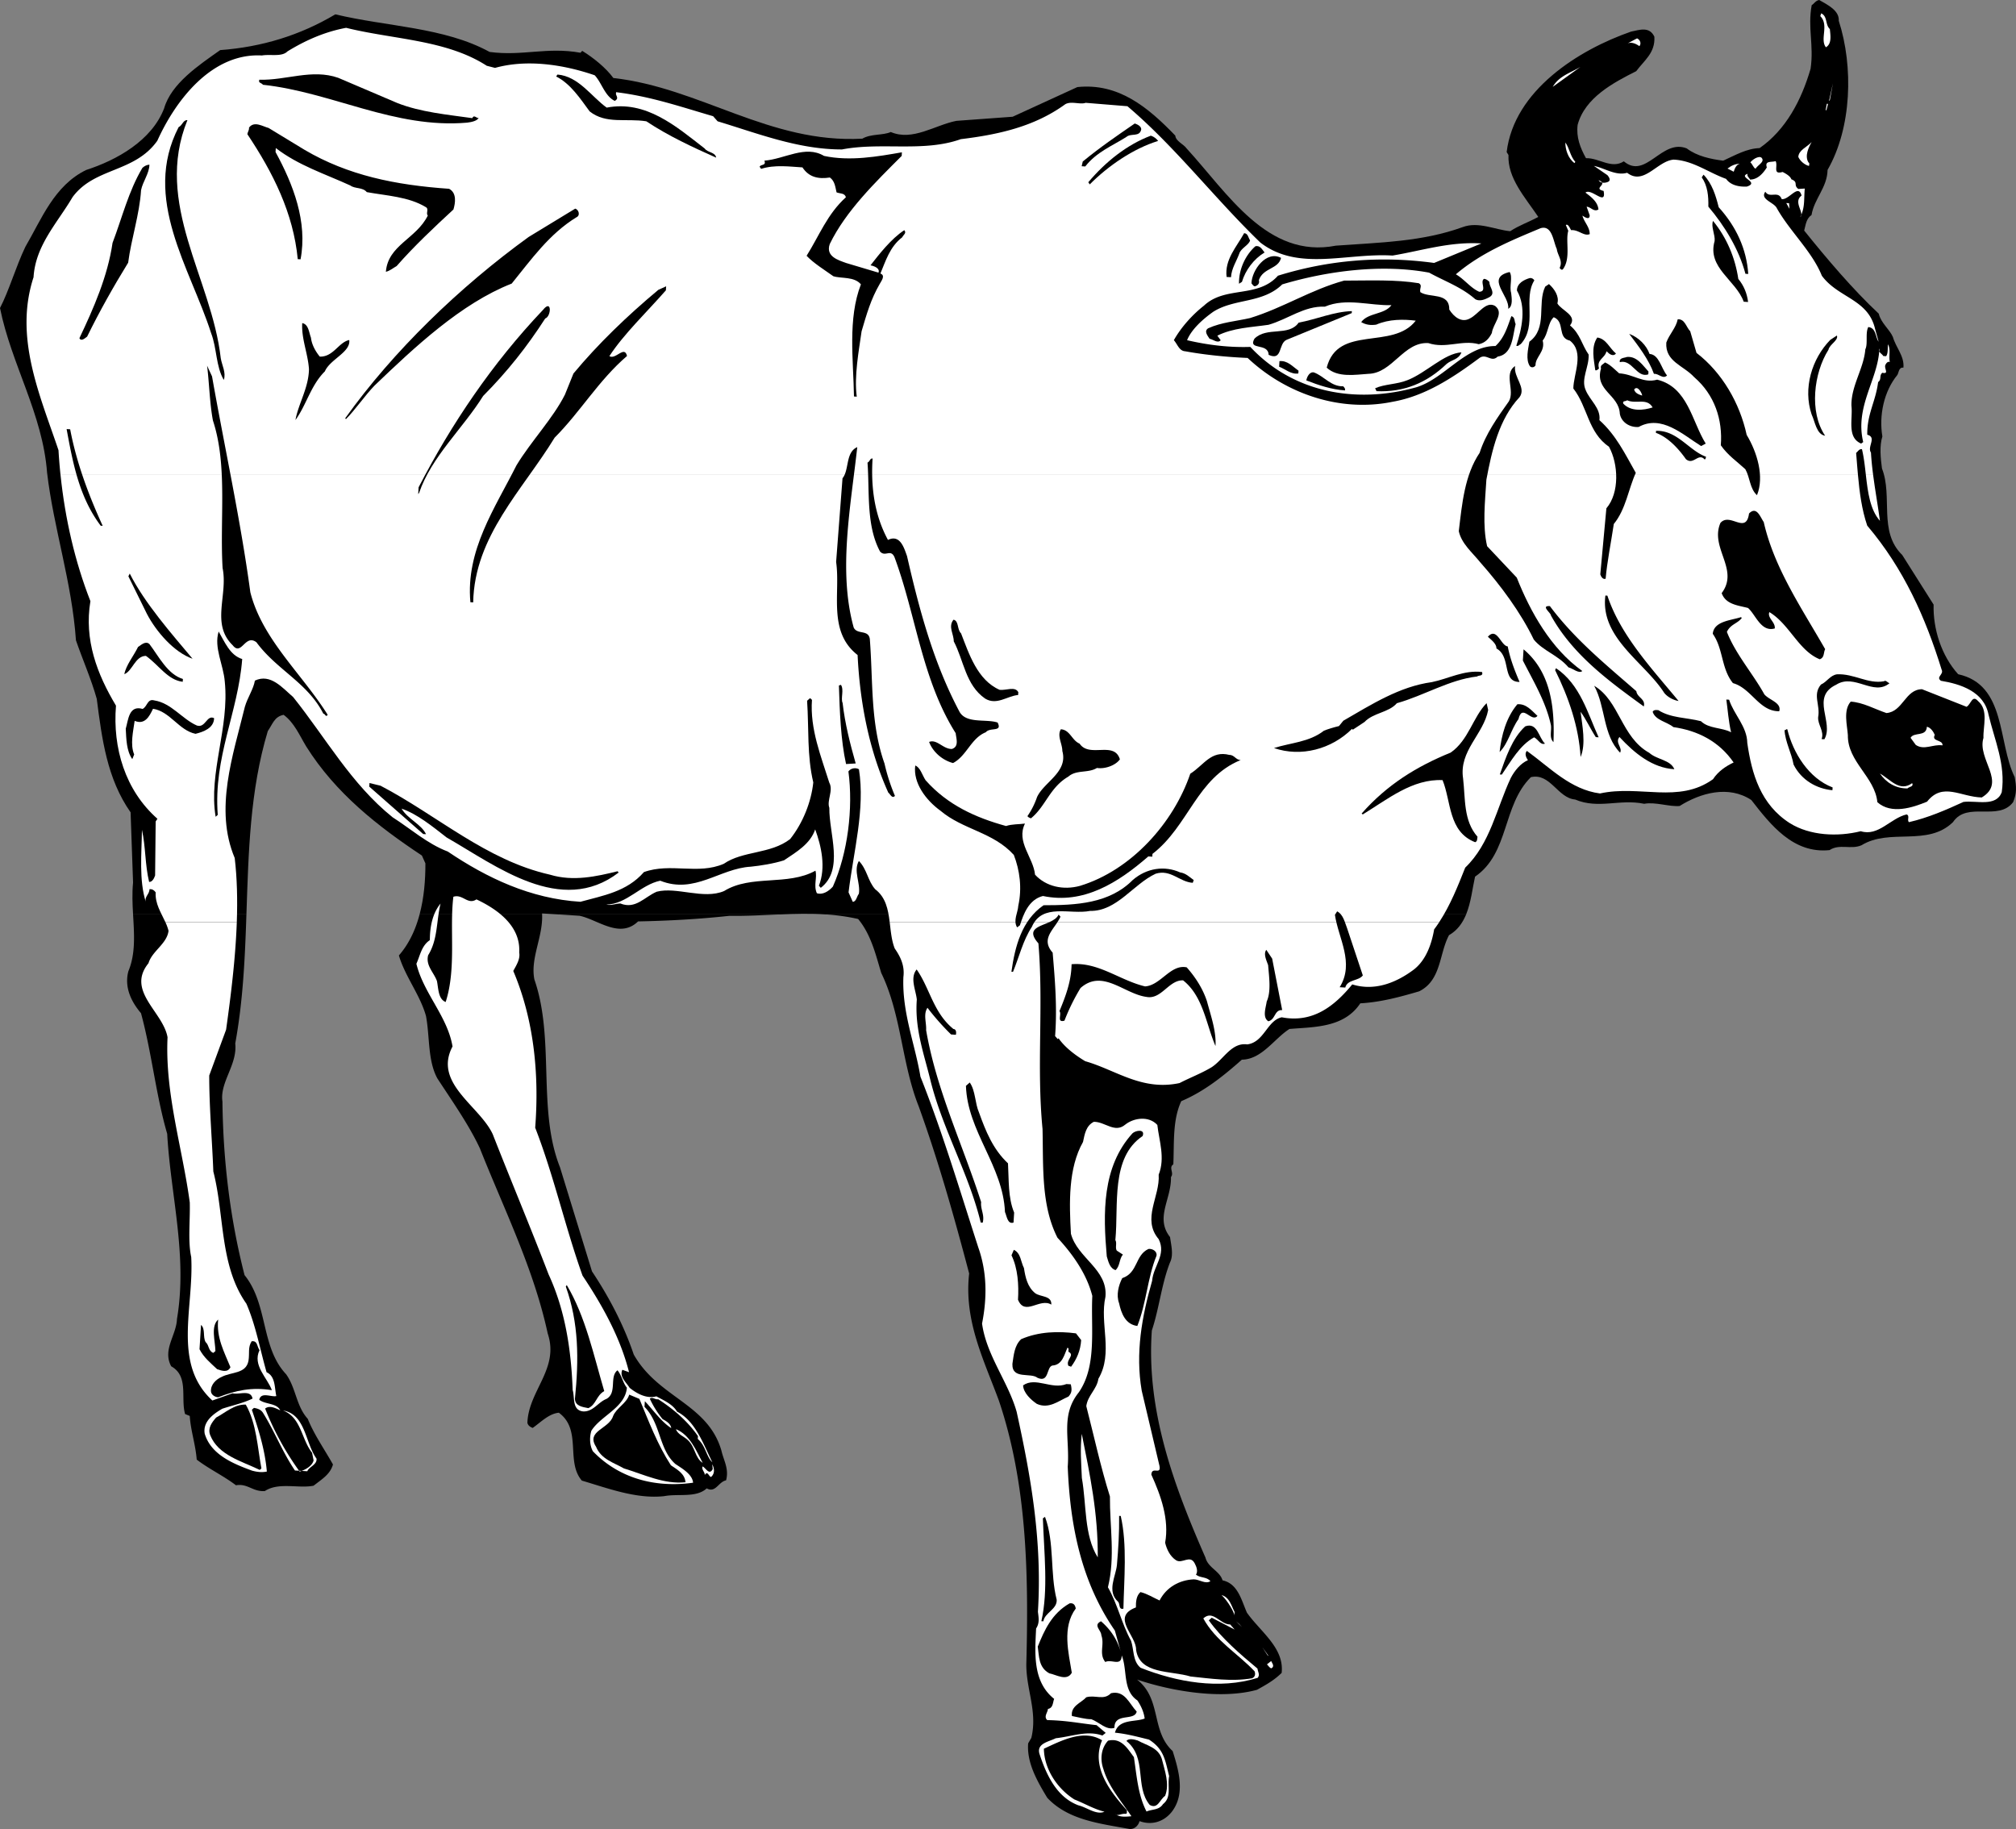 <svg xmlns="http://www.w3.org/2000/svg" width="252.172" height="228.773"><rect width="100%" height="100%" fill="#808080" stroke="none"/><path d="M30.824 114.375c-.18 5.344-.41 10.738-1.398 16.14.285 2.676-1.953 4.84-1.602 7.266.086 7.52.988 14.79 2.766 21.711 2.976 3.692 2 8.992 5.195 12.395 1.246 1.73 1.258 3.984 2.711 5.578.781 1.953 2.07 3.785 3.152 5.707-.328 1.23-1.418 1.867-2.418 2.656-1.828.387-4.378-.473-6.101.672-1.512.11-2.145-.98-3.613-.723-1.579-1.199-3.332-2.007-4.91-3.21-.137-1.86-.774-3.704-.868-5.462l-.586-.238c-.578-1.988.493-4.73-1.734-5.969-1.125-2.074.64-3.867.719-5.918 1.34-7.93-.797-15.476-1.223-23.167-1.406-4.797-1.93-10.137-3.277-15.083-1.258-1.48-2.102-3.285-1.578-5.253.918-2.196.726-4.625.586-7.102h14.18m36.984 0c.12 2.824-1.497 5.484-.965 8.137 2.59 7.472.343 16.3 3.203 23.492l4.004 13.023c2.156 3.239 3.992 6.758 5.219 10.391 3.07 5.45 9.289 6.133 10.976 12.05.277 1.22.965 2.262.574 3.692-.965.192-1.304 1.621-2.418 1.004-1.328 1.219-3.547.633-5.32.973-3.48.386-7.05-.989-10.3-1.942-2.055-2.379.042-6.36-2.88-8.492-1.261.121-2.277 1.211-3.273 1.902-.293-.117-.582-.289-.66-.644.148-4.047 4.023-6.762 2.543-11.164-1.754-8.121-5.453-15.516-8.489-23.168-1.37-2.938-3.441-5.871-5.316-8.742-1.219-2.23-.934-5.219-1.422-7.805-.738-2.648-2.601-4.918-3.39-7.574 1.277-1.461 2.09-3.246 2.59-5.133h15.324m29.741 0c-2.085.086-4.183.21-6.32.176-3.785.418-7.703.625-11.414.699-2.293 2.21-5-.21-7.324-.707 0 0-2.601-.16-2.601-.168h27.66m85.839 0c-.433 1.05-1.077 1.98-2.136 2.59-1.25 2.324-.953 5.652-3.742 7.031-2.399.703-4.793 1.356-7.36 1.5-2.043 3.078-5.793 2.945-8.863 3.207-1.93 1.234-3.441 3.797-5.95 3.84-2.331 2.062-4.702 3.969-7.581 5.191-1.102 2.387-.871 5.157-.992 7.903-.625.414.136 1.062-.297 1.586.078 2.761-2.02 5.086-.114 7.507.137 1.012.461 2.235.004 3.157-1.066 2.691-1.359 5.777-2.28 8.527-.723 10.074 2.8 19.508 6.71 28.418.32 1.27 1.797 1.664 2.13 2.836 1.925.418 2.35 2.45 3.054 4.047 1.703 2.41 4.687 4.398 4.343 7.531-.96.941-1.945 1.484-3.085 2.113-4.438 1.23-10.633.196-15-1.277 3.105 2.445 1.707 6.418 4.453 8.941.754 2.403 1.625 5.36-.118 7.606-1.03 1.289-2.558 1.695-4.027 1.156-.14.59-.723 1.106-1.363.965-3.715-.68-7.598-1.121-10.18-3.883-1.226-2.031-2.586-4.37-2.387-6.812l.395-.676c.805-3.305-.676-6.102-.625-9.305.305-11.453.043-22.59-3.43-32.875-1.886-5.125-4.39-9.992-3.722-15.91-1.868-7.078-3.84-14.062-6.32-20.93-2.126-5.343-2.15-11.457-4.68-16.672-.668-2.195-1.258-4.785-2.891-6.742a26.14 26.14 0 0 0-4.027-.57h80.082"/><path d="M16.645 114.375c-.075-1.324-.133-2.664 0-3.984l-.31-8.786c-2.944-4.19-3.589-9.19-4.23-14.19-.699-2.497-1.796-4.97-2.605-7.325-.5-7.246-2.79-14-3.61-20.961C5.34 51.78 1.419 45.579 0 38.527c1.137-2.187 1.969-5.14 3.18-7.672 2.015-3.43 3.578-7.64 7.605-9.597 3.781-1.219 8.192-3.653 9.746-7.711.89-3.102 4.34-5.395 7.012-7.281 5.184-.383 9.984-1.84 14.402-4.473 6.47 1.555 13.63 1.598 19.297 4.703 4.125.555 7.156-.66 11.367.102l.215-.239c1.446.891 2.973 2.137 3.899 3.399 10.894 1.222 19.527 8.219 31.14 7.586 1.09-.633 2.578-.39 3.559-.832 2.73 1.172 5.512-.86 8.2-1.395l7.046-.515 8.094-3.711c5.14-.532 8.812 2.5 12.25 6.07.054.703 1.035 1.066 1.402 1.59 5.164 5.629 10.113 13.847 18.684 12.176 5.586-.407 10.8-.485 15.875-2.325 1.949-.73 4.086.352 5.93.516 1.199-.777 2.273-1.11 3.515-1.785-1.652-2.457-3.86-4.848-3.73-7.746l-.227-.364c.93-7.707 8.957-12.773 15.559-15.07 1.117-.23 2.296-.66 2.917.633.125 2.012-1.234 2.93-2.269 4.316-2.844 1.43-6.418 3.313-7.328 6.711-.195 1.543.324 2.875 1.043 4.172 1.656-.047 3.172 1.399 4.734.395 2.762 2.324 4.735-2.864 7.867-1.618 1.29.981 3.024 1.34 4.563 1.536 1.547-.707 2.95-1.524 4.555-1.575 3.296-2.3 5.23-5.988 6.375-9.921.433-2.93-.383-5.137.14-7.957.313-.184.488-.575.942-.645 1.066.617 2.527 1.309 2.445 2.605 1.851 5.727 1.629 13.375-1.402 18.649-.04 2.203-1.676 3.605-2.004 5.637-.68.46-.73 1.257-.922 1.949 2.793 3.476 6.105 7.39 9.328 10.394.277 1.168 1.332 1.934 1.77 2.914.37 1.329 1.456 2.395 1.316 3.84-.594-.086-.59.664-.754.907-1.684 2.046-2.32 5.062-1.879 7.695-.375 1.18-.223 2.742-.05 4.004 1.386 3.543-.485 7.886 2.538 10.828l3.922 6.203c-.086 3.004.961 6.375 3.07 8.707 6.032 1.324 4.934 8.523 7.07 12.863.223 1.215.274 2.02-.195 3.14-1.855 2.442-5.75-.151-7.519 2.493-3.195 3.11-7.906.715-11.45 2.899-1.335.57-2.741-.22-3.995.605-4.536.469-7.368-3.16-9.782-6.266-2.84-1.879-6.355-.894-8.964.746-1.258.125-3.07-.539-4.438-.273-3.066-.64-5.707.7-8.637-.535-2.191-.184-3.097-3.348-5.535-2.797-3.578 3.535-2.691 9.504-6.984 12.445-.324 1.43-.496 3.203-1.117 4.723h-80.082c-1.93-.129-3.84-.078-5.758 0H69.89c0 .008-2.086-.121-2.086-.121 0 .043.004.082.004.121H52.484c.56-2.098.735-4.324.727-6.383l-.437-.98c-5.489-3.645-10.793-7.778-14.485-13.668-.82-1.356-1.473-2.946-2.812-3.934-1.168.23-1.375 1.168-1.98 2.035-2.243 7.465-2.407 15.145-2.673 22.93h-14.18"/><path fill="#fff" d="M228.887 3.637c.058.707.289 1.824-.492 2.277-.79-1.004.425-2.781-.708-3.902l.122-.344c.824.402.464 1.383 1.078 1.969m-23.824 2.136c-.387-.277-.97-.562-1.485-.343l1.192-.63c.39.177.562.638.292.973m-10.835 5.09c.785-1.355 2.16-1.718 3.46-2.492l-3.46 2.492m34.554 1.785.489-2.222-.38 2.078zm-.269.336.148.008-.2.79-.1-.005.152-.793M29.621 115.324c-.16 4.5-.734 9.168-1.34 13.469l-2.11 5.73c0 4.059.36 7.989.513 12.004 1.414 5.5.773 11.77 4.136 16.54 1.184 2.726 1.7 5.714 2.524 8.57 1.12.52.984 1.914 1.218 2.98-.609.164-1.917-.57-2.132.469.765.601 2.18.387 2.625 1.316-.535-.234-1.313-.683-1.89-.218a35.494 35.494 0 0 0 4.32 7.882c.663-.21 1.542-.656 1.742-1.394l-.192-.965c-1.348-1.687-1.332-4.39-3.633-5.285 2.828.476 2.758 4.027 4.188 6.02.105.757-.965 1.042-1.149 1.581l-1.546-.093c-1.563-2.301-2.508-4.813-3.965-7.16-.274-.47-.715-.594-1.164-.672l-.262.234c.844 2.508 1.64 5.012 1.875 7.73-.559.118-1.156.079-1.848-.113-2.3-.843-5.136-1.972-5.926-4.625-.257-1.52 1.106-2.488 2.2-3.12 1.277-.423 2.597-.692 3.785-1.27-.23-1.164-1.676-.453-2.516-.657l-2.512.899c-5.023-4.621-2.285-11.613-2.644-17.95-.43-1.98-.121-4.515-.18-6.824-.93-6.87-3.113-13.617-2.781-20.66-.555-3.191-5.203-5.781-2.383-9.265.446-1.524 2.305-2.41 2.508-4.051a6.312 6.312 0 0 0-.402-1.102h8.941m101.669 0c-1.313.606-2.997.863-1.4 2.672.66 7.953-.245 15.313.516 23.223.11 4.719-.187 9.558 1.867 13.594 1.973 2.125 3.672 4.585 4.36 7.28-.203 4.048.61 8.755-1.7 12.071-2.28 2.863-1.105 5.691-1.374 9.281.289 7.434 1.71 14.434 5.894 20.504l.738 2.649c-.457-1.532-1.234-2.73-2.468-3.809-1.036.488.03 1.106.039 1.754.43 1.18-.34 2.285.496 3.34.777-.403 2.015.625 2.055-.824.738 1.847.082 4.363 1.957 5.629.457.68.812 1.453.91 2.261-1.133.48-3.254 0-3.715 1.774 1.492.144 2.871.527 4.254.863 1.93 1.223 2.039 2.684 2.523 4.566-.234 1.34.34 2.625-.77 3.508-.495.774-1.39.617-2.058.926-1.074-2.07-1.226-4.484-1.582-6.809-.789-1.05-1.555-2.453-3.23-2.054-.914.996-1 2.39-.575 3.57.621 2.144 2.254 4.047 3.496 5.879-.605.062-1.511.156-1.988-.274.23.313.758-.105 1.305-.02.207-.089.066-.296.129-.444-2.114-2.332-4.524-5.438-3.117-8.758-2.313-1.446-5.164.082-7.278 1.054.04 2.555 1.692 5.012 3.813 6.344 1.222.477 2.433 1.203 3.765 1.535-1.03.438-2.172-.535-3.257-.8-2.743-1.02-4.02-3.856-4.864-6.414-.418-1.329 1.149-1.532 2.028-1.977 2.066-.223 3.918-1.012 5.832-.34l.418-.328-1.141-.969c-2.191-.238-3.723-.582-6.172-.633-.476-.43.059-.949.086-1.398.656-.11.602-.812.777-1.254-2.718-2.172-2.402-5.71-2.257-8.805.441-.675.328-1.285.226-2.09.547-8.835-.86-16.835-2.66-25.015-1.07-3.77-3.773-7.043-4.328-11.035.656-3.317.601-6.477-.461-9.496-2.317-7.157-4.473-14.407-7.246-21.39-.696-4.15-2.309-8.009-2.133-12.454.184-1.39-.348-2.527-1.082-3.574-.402-1.012-.492-2.176-.633-3.313h20.004"/><path fill="#fff" d="M180.035 115.324c-.203.313-.418.621-.644.922-.309 1.785-.985 3.797-2.512 5.004-2.207 1.668-4.93 2.754-7.73 1.879-2.274 2.766-4.962 4.851-8.82 4.113-1.829.387-2.2 3.121-4.317 3.39-1.989-.273-2.977 1.919-4.489 2.876-1.3.773-2.683 1.289-3.976 1.96-4.723 1.012-7.965-1.644-11.805-2.734-1.015-.613-2.457-1.605-3.328-2.863l-.11.094-.327-.371c.273-3.59-.016-7.012-.305-10.438-1.356-1.535-.195-2.586.61-3.832h47.753M7.57 59.402a67.655 67.655 0 0 1-.254-3.09c-2.285-6.804-5.593-14.074-3.12-21.636.245-3.992 2.972-6.778 4.878-10.016 2.735-3.738 7.75-3.027 10.606-7.058 2.261-5.02 6.789-11.004 13.082-10.664 1.062-.184 2.492.203 3.187-.504 2.29-1.41 4.711-2.465 7.348-2.954 5.918 1.47 12.531 1.477 17.59 4.747l1.035.265c3.976-1.11 8.543-.426 12.465.922.894.953 1.246 2.578 2.508 3.207.468-.27.28-.48.152-.84l.015-.25c4.325.52 8.2 1.86 12.137 3.004l.563.637c5.015 1.512 10.101 3.531 15.562 3.52 4.918-.95 10.196.378 14.856-1.286 4.644-.566 9.164-1.539 13.047-4.355.73-.457 1.898.066 2.566-.192l5.23.426c6.047 5.13 10.91 11.543 16.63 17.055 4.734 3.652 10.792 1.27 16.53 1.625 3.7-.621 7.172-1.762 11.118-1.516l-5.914 2.438c-6.703-.914-13.2-.364-19.535 1.597-2.532 2.852-6.59 1.246-9.247 3.739-1.476 1.16-2.875 2.726-3.773 4.324.465.531.668 1.344 1.414 1.39 2.527.458 5.266.727 7.813.833 4.78 4.503 11.601 6.832 18.148 5.48 4-.703 7.445-2.945 10.805-5.441.894-.696 1.515.593 2.32-.207 1.867-.286 1.86-2.54 2.254-4.07-.184-.313-.047-.856-.54-.985-.484 1.324-.87 2.703-1.984 3.734-3.757-.031-6.363 4.067-9.886 5.153-7.446 2.093-15.375.75-20.781-5.043-2.66.086-5.293-.23-7.91-.84.53-1.32 1.91-2.59 3.273-3.555 2.66-1.691 6.176-1.023 8.629-3.426 5.562-1.66 12.383-2.59 18.375-1.468 1.937 1.07 4.047 1.804 5.758 3.312.578.336 1.25.027 1.769-.242.879-.496-.023-1.254.016-1.902-.188-.211-.426-.375-.676-.391-.574.363.453 1.578-.602 1.613-1.074-.465-1.855-1.566-2.922-2.183 3.172-2.707 6.926-4.23 10.575-5.758 1.484-.461 1.601 1.652 2.047 2.582.097.808.808 1.5.355 2.375.09.105.273.367.441.129.989-1.39.266-3.492.645-4.77l-.305-.719c.262-.187.48.329.66.641.907-.094 1.606.8 2.325.492.004-.898-.707-1.496-.91-2.308.05.004.91.707.906-.043l-.383-1.078c.547.035.906.707 1.48.343-.093-.957-.906-1.558-1.625-2.105.739-.606 2.649 1.77 2.27-.211-1.434-.34.7-.809-.621-1.34.226.414.832.352 1.14.219.461-.168.141-.64-.046-.852l-1.684-1.156c1.387.285 2.726 1.27 4.156.86 2.102 1.632 3.746-1.473 5.813-1.645 2.398.098 4.355 1.62 6.562 2.406.602.84 1.692 1.008 2.598.965 1.683-.547-1.184-1.176.098-1.598-.118.293.171.461.304.719 1 .012 1.711-.895 2.098-1.523-.297-.868.59-.614 1.101-.782.313.621-.406 1.727.868 1.356.34.172.972.512 1.097.918.93.36.203.715.875 1.207l.805-.051c-.129 1.297.055 2.36-.57 3.574.586-.566-.938-1.863.168-2.695-.41-1.527-1.54.555-2.485.445-.43-1.129-1.5-.043-2.047-.926-.71.957 1.07 1.317 1.426 2.04 1.625 2.906 4.426 5.433 5.64 8.464 2.032 2.782 5.782 2.914 6.653 6.625l.45 1.63c-.415-.575-.294-1.72-1.29-1.833-.394.727-.027 2.102-.37 2.781-.2 2.442-1.786 4.551-1.74 7.06.196 1.663-.597 3.968 1.212 4.733l.262-.187c-1.079-4.473 1.886-7.848 2.023-11.695-.227.437.313.62.492.933l.352.02c.273-.383.16-.992.242-1.489.352.774.066 1.356.215 2.22-.246-.118-.461.171-.524.316-.277.433.528 1.234-.414 1.027-.422.375-.047.797-.523 1.172-.3 2.433-1.395 3.969-1.356 6.578 1.23.324-.043 1.5.461 2.23.055.946.153 1.875.274 2.797h-.91c-.125-1.101-.246-2.207-.489-3.215-.347-.074-.52.317-.73.458.078.914.144 1.835.23 2.757H7.57"/><path fill="#fff" d="M232.402 59.402c.196 2.172.477 4.332 1.16 6.344 4.575 5.39 7.301 11.524 9.305 18.008.313.621-.758.906-.086 1.398 2.43.399 5.38 1.332 5.953 4.223.75 3.203 2.168 6.246 1.653 9.723-.715 1.859-3.117 1.007-4.785 1.207-2.215 1.015-4.43 1.98-6.82 2.53-.282-.265.152-.788-.29-.968-2.031.477-3.527 2.79-5.738 2.102-2.902.722-6.348.558-8.86-1-3.66-2.332-4.777-6.157-5.335-10.047-.028-2.055-1.684-3.563-2.274-5.402l-.347-.02c.175 1.211.277 2.77.597 4.094-1.164-.625-2.777-.422-3.773-1.387-1.774-.46-3.782-.383-5.324-1.379-.25-.015-.547-.086-.715.203.336 1.074 1.828 1.266 2.59 1.914 3.027.438 5.699 1.758 7.539 4.426-.93.442-1.918 1.082-2.582 2.094-4.301 3.09-9.16.687-14.137 1.781-3.68-.476-6.266-3.242-9.14-5.324-.321.328-.102.844.128 1.16-.926.395-1.687 1.348-2.14 2.219-1.79 3.8-2.563 8.21-5.704 11.222-.93 2.344-1.863 4.688-3.242 6.801h-47.754c.14-.215.266-.433.371-.664l-.234-.265c-.191.425-.633.703-1.129.93h-20.004c-.195-1.571-.484-3.09-1.816-4.102-.938-1.063-1-2.47-2.035-3.535-.727 1.257.23 2.77-.004 4.109-.27.332-.313.98-.762 1.004l-.527-1.184c.613-5.074 2.093-10.39 1.3-15.398-.386-.227-.992-.164-1.316.27.613 4.644-.082 10.21-1.945 14.406-.54.617-1.32 1.07-2.004.828-.442-.98.07-1.95-.176-2.817-3.477 1.938-8.043.453-11.43 2.547-2.574 1.094-5.926-.566-8.422.082-1.543.656-2.644 2.242-4.55 1.473-.602.012-1.118.281-1.762.14 2.558-.043 4.312-2.488 6.75-2.988 4.3 1.719 7.457-1.543 11.328-1.754 1.21-.125 2.828-.375 4.156-.797 1.57-1.054 3.285-2.05 3.899-3.867.77 2.102 1.36 4.746.465 7.043l.234.266c2.945-2.274 1.02-6.801 1.07-10.004-.344-.922.535-2.172-.008-3.156-1.004-3.22-2.437-6.711-2.164-10.352l-.238-.215-.371.328c.234 3.52-.024 6.86.773 10.215-.25 2.39-1.265 5.031-2.894 7.086-2.473 1.902-5.899 1.438-8.305 3.094-3.242 1.402-6.652-.164-9.984 1.035-2.157 2.473-5.141 2.938-7.946 3.715-6.238-.383-11.687-2.977-16.593-6.285-2.543-.961-4.633-2.84-6.899-4.285-5.203-4.18-8.351-9.934-12.445-15.043-1.332-1.137-2.82-2.98-4.781-2.051-.164 1.039-.934 2.144-1.254 3.277-1.48 6.07-3.848 12.79-1.27 18.91.3 2.52.36 5.23.262 8.004h-8.942c-.535-1.176-1.293-2.289-1.207-3.707-.183-.262-.421-.426-.777-.398.012.652-.656.91-.45 1.625-.882-2.762-.523-6.094-.491-9.047.472 2.082.379 4.379.898 6.515.399.024.629-.46.75-.804l.07-6.758.22-.336c-4.036-3.559-5.614-8.867-5.184-14.148-2.364-3.954-4-8.215-3.2-13.075-1.933-4.93-3.164-10.285-3.738-15.789h224.832"/><path fill="#fff" d="M234.3 59.402c.25 1.93.598 3.828.852 5.743-1.242-1.407-1.511-3.57-1.761-5.743h.91m-8.098-39.097c.195.113.082.304.074.453-.543-.133-1.113-.617-1.336-1.133.055-.848 1.028-1.188 1.668-1.852-.336.582-.906 1.7-.406 2.532"/><path d="M75.89 13.46c4.919-.944 8.672 2.34 12.258 5.118.368.524 1.325.434 1.434 1.14-2.879-1.277-5.996-2.722-8.738-4.546-2.528-.406-5.032.39-7.086-1.238-1.203-1.63-2.39-3.457-4.188-4.368l.164-.242c2.641.215 4.239 2.766 6.157 4.137"/><path fill="#fff" d="m197.05 20.254-.109.144c-.812-.601-1.144-1.722-1.14-2.574.508.68.594 1.688 1.25 2.43m23.414-.304c.074.405-.543.667-.871 1.148-.246-.067-.414-.625-.653-.79.38-.48 1.364-1.019 1.524-.359"/><path d="M142.75 16.195c-.21.989-1.277.422-1.863.938-1.719 1.094-3.723 1.87-5.137 3.687l-.45-.027.137-.59c2.215-1.82 4.31-3.242 6.508-4.758.344.121.828.352.805.75m-93.023-3.297c2.886 1.13 6.171 1.434 9.351 1.88.234-.536.594.136.805-.051-.176.39-.887.546-1.442.613-9.066.789-16.898-3.8-25.554-4.738-.137-.207-.34-.172-.48-.38l.019-.25c3.347.106 6.597-1.394 9.883-.238l7.418 3.164"/><path fill="#fff" d="M217.629 20.477c-.461.12-.64.609-.766 1.003l-.777-.398c.476-.371.988-.59 1.543-.605"/><path d="M144.863 17.629c-3.113.957-6.254 3.121-8.55 5.433l-.184-.265c2.164-2.57 4.851-4.707 7.824-5.828.395.125.727.398.91.66m70.121 8.293c2.204 2.441 3.485 5.226 3.696 8.344l-.352-.02c-.812-3.058-2.586-5.973-4.64-8.402.03-1.301-.09-2.61-.825-3.66l.223-.336c1.082 1.117 1.539 2.648 1.898 4.074"/><path fill="#fff" d="m223.84 26.121-.406-.726.351.02zm0 0"/><path d="M112.79 19.5c-3.259 3.258-6.99 6.883-8.997 11.02-.55 1.566 1.074 2.02 2.055 2.378l4.035 1.204c.23-.54-.551-.836-.996-.914 1.086-1.387 2.558-3.301 4.226-4.399.328.371-.136.594-.254.887-1.578 1.203-2.09 3.027-2.734 4.539.687.242.09.957-.082 1.297-1.121 1.937-1.633 3.758-2.27 5.922-.351 2.484-.945 5.601-.605 8.18l-.348-.024c-.07-4.563-.8-9.719.868-14.024-.84-1.004-2.461-.703-3.446-1.015-1.152-.82-2.504-1.656-3.347-2.559 1.554-2.46 2.574-5.203 4.91-7.312-.117-.559-.774-.45-1.164-.621-.16-.66-.211-1.418-.836-1.856-1.418.211-2.606-.012-3.43-1.266-1.547-.093-3.484-.363-5.168.184l-.187-.262c.12-.343.859-.097.597-.765 2.52-.196 5.133-1.989 7.453-.594 3.262.703 6.758.07 9.746-.45l-.027.45m-89.344-4.473c-4.254 10.457 3.035 19.774 4.168 29.766.145.91.692 1.793.383 2.727-.996-1.665-.855-3.958-1.59-5.86-2.601-8.125-8.68-16.816-4.066-25.75.515-.265.555-.918 1.105-.883m14.649 3.711c5.414 3.192 11.347 4.41 18.082 4.875.972.512.793 1.754.543 2.59-2.34 2.16-4.946 4.606-7.102 7.074-.414.227-.84.602-1.347.72.257-3.34 3.812-4.122 5.246-7.04-.286-.27.203-.84-.286-1.07-2.125-1.282-4.824-1.399-7.347-1.856-.516-.633-1.48-.394-2.055-.828-3.164-1.45-6.508-2.508-9.328-4.687l-.031.5c2.207 4.043 4.02 8.714 3.129 13.418l-.352-.02c-.547-5.746-3.086-10.812-6.297-15.621.02-.297.23-.484.203-.836.653-.863 1.711-.144 2.45.05l4.492 2.731M217.438 34.89c.699.844 1.09 1.82 1.222 2.883l-.547-.035c-.984-2.715-4.597-4.242-3.64-7.59.097-.746-.489-1.832-.196-2.515 1.727 2.11 2.77 4.629 3.16 7.258M18.691 20.594c-.015 1.101-.832 2.105-1.046 3.191-.192 3.047-1.23 6.086-1.614 9.07-1.84 2.993-3.586 6.09-5.133 9.25-.261.184-.742.657-.964.192 1.785-3.75 3.535-7.746 4.144-11.918 1.195-3.133 2.004-6.488 3.738-9.387.266-.234.524-.367.875-.398m137.676 9.469c-.137.593-1.16.98-1.355 1.667-.36.98-.965 1.844-1.032 2.942l-.55-.031c-.266-2.172 1.234-3.73 2.195-5.477.496.031.512.582.742.898m1.813 1.516c-1.356.817-2.39 2.207-2.832 3.68l-.368.23c-.039-1.808.825-3.61 2.043-4.683.614-.164.875.453 1.157.773m-86.043-4.422c-3.434 2.094-5.688 5.309-8.13 8.313-6.312 2.468-12.163 7.968-17.167 12.765-1.23 1.278-2.39 3.008-3.567 4.188l-.093-.106c6.035-8.441 14.343-16.445 22.945-22.675l5.828-3.547c.442.129.649.843.184 1.062m88.105 5.098c-.34 1.434-2.23 1.215-2.777 2.785.125.41-.145.691-.5.77-.2-.012-.285-.22-.426-.375.05-1.653 1.86-4.145 3.703-3.18m28.781 4.386c.067.606.25 1.669-.37 1.981.245-1.586-2.919-3.887.183-4.598.414.63-.063 1.801.187 2.618m2.903-1.575c-1.442 2.266.406 5.637-1.692 7.961-.207.086-.32.332-.566.215.684-2.113 1.297-4.777.078-6.906.004-.902.883-1.348 1.598-1.555.254-.035.445.078.582.285m2.879 2.884c.496.882 2.562 1.51 1.582 2.753 1.289 1.082 1.457 2.395 2.332 3.652.05 1.606-.992 3.043-.375 4.434.52 1.285 1.914 2.273 1.719 3.762 2.09 1.883 3.199 4.207 4.55 6.594-.922 2-1.23 4.535-2.75 6.394-.34 2.281-.843 4.754-1.023 6.848-.36.129-.582-.285-.668-.543l.762-8.266c1.675-1.953 1.496-5.57.328-7.695-2.645-1.817-2.649-4.973-4.461-7.29.011-1.804 1.433-4.519-.43-5.988-1.633-.351-.559-2.34-2.023-2.93-.746.704-.68 2.063-1.383 2.919.367 1.375-.926 2.047-.895 3.101-.168.29-.52.32-.707.106-.55-.836-.218-2.117-.062-3.059 2.312-1.71.945-4.75 1.98-6.89l.473-.32c.664.59 1.305 1.53 1.05 2.417M177.66 36.54c1.152.773 3.656-.024 3.621 2.175.594.941 1.551 1.7 2.586 1.113 1.086-.535 1.992-2.23 3.153-1.558 1.195.925-.29 2.238-.41 3.382-.34.68-.829 1.25-1.637 1.399-2.121-.582-4.094.601-6.305-.137-3.094-.191-4.492 3.777-7.5 3.844-1.61.101-3.84.515-5.215-.774 1.39-5.425 8.25-2.144 11.137-5.875-1.492-.191-3.348-.207-4.942.496-.707.106-1.304.02-1.882-.316.875-1.2 2.91-.922 3.785-2.121-2.66.086-5.653-.95-8.324.187-2.598-.109-4.61 1.57-7.055 2.27-2.172.316-4.434.375-6.399 1.36l.418.574c-.379.43-.945-.11-1.39-.188-.23-.363-.746-.945-.172-1.312 1.648-.75 3.512-.883 5.238-1.278 4.192-1.293 7.586-3.539 11.762-4.683 3.207-.004 6.422-.153 9.348.328.484.281.066.605.183 1.113m33.762 4.895.785 2.703c3.203 2.453 5.422 6.297 6.277 10.258 1.317 2.183 2.23 5.246 1.29 7.542-.903-.808-.868-2.207-1.454-3.246-1.043-.964-2.199-1.738-3.07-2.996.246-3.191-.766-6.308-3.332-8.523-1.36-1.484-3.637-1.926-3.488-4.32.363-1.032 1.215-1.829 1.43-2.918.906-.047 1.042.964 1.562 1.5m17.288 2.32c-1.831 2.894-2.433 7.766-.413 10.746-1.09-.168-1.246-1.73-1.688-2.66-1.101-3.274.028-6.961 2.328-9.324l.836-.551c.211.617-.918 1.097-1.062 1.789"/><path d="m169.098 38.914-.016.25-8.172 3.352c-1.031.488-.469 2.675-2.222 1.867-.051-1.555-2.622-.512-1.778-2.016 1.55-1.554 4.274-.234 5.535-2.012 2.23-.41 4.395-1.378 6.653-1.44m37.238 5.358c1.2.075 1.441 1.793 2.187 2.692-.53.515-1.035-.266-1.64-.203-.64-1.793-1.938-3.477-3.094-5 1.176.422 2.164 1.437 2.547 2.511m-4.203-.058c-.274.383-.762.152-1.043-.164l-.145-.11c-.203.887-1.265 1.024-.933 2.145-.157.14-.27.285-.465.223-.168-1.313-.57-2.891.254-4.094 1.14.172 1.52 1.347 2.332 2m-118.84-7.902c-2.371 2.71-5.242 5.437-7.07 8.23.77.496 1.89-1.387 2.207-.016-3.547 3.04-5.844 7.004-9.051 10.211-4.012 6.567-10.027 12.305-10.192 20.61l-.347-.02c-.602-6.5 3.082-11.781 5.765-17.129 1.844-3.039 4.575-5.879 6.06-8.84l1.065-2.64c3.086-3.715 6.758-7.246 10.618-10.465l.976-.441-.031.5M206.2 46.469l-.02.351c-1.434.512-2.035-1.93-3.563-1.523-.117-.559.582-.516.89-.649 1.263-.12 1.99 1.079 2.692 1.82m-23.394-2.398c-.36.93-1.157.88-1.844 1.438-2.5 2.402-5.379 3.578-8.777 3.418l-.176-.364c1.183-.527 2.734-.48 4.02-1.003 2.359-.907 4.562-3.325 6.777-3.489"/><path d="M202.531 46.695c1.844.114 2.977 1.285 4.758.793 3.852.942 4.336 5.227 6.07 7.992l-.57.313c-2.316-1.445-4.965-3.965-7.82-2.387-1.106.082-2.168-.586-2.352-1.648-.101-2.41-3.176-2.903-2.355-5.656-.121-.457.23-.485.5-.77.683.293 1.199.875 1.77 1.363M68.2 39.836c-2.274 3.52-4.72 6.625-7.766 9.691-2.555 4.098-6.48 7.614-8.012 12.13l-.11.14.051-.848c4.098-7.91 9.172-15.46 15.551-22.18 1.14-1.433 1.05.817.285 1.067M190.07 49.68c-2.574 2.746-3.468 6.699-4.144 10.312-.172 2.797-.504 5.73.09 8.324l3.71 3.934c1.692 4.266 4.262 8.883 8.196 11.68-.422.375-1.184-.325-1.727-.457-1.304-1.536-3.175-2.051-4.34-3.477-1.644-3.406-4.14-6.766-6.671-9.629-1.02-1.265-2.36-2.347-2.711-3.926.414-3.48.734-7.015 2.609-9.804.75-2.36 2.227-4.422 3.656-6.438.785-1.355-.687-3.449.774-4.41-.192 1.441 1.433 2.691.558 3.89m-27.644-3.312-.024.348c-.91.144-1.62-.55-2.402-.848l.043-.699c1.008-.09 1.613.652 2.383 1.2"/><path fill="#fff" d="M205.414 49.477c-.148-.059-.89-.204-1.004-.762.434-.578.973.46 1.004.762"/><path d="M168.016 48.316c.14.16.28.266.218.516-1.648-.102-3.316-.656-4.832-1.254.075-.445.418-1.125.961-.992 1.274.48 2.145 1.785 3.653 1.73"/><path fill="#fff" d="M206.723 50.96c-1.172.38-2.739.532-3.676-.476-.125-.41.316-.234.476-.422 1.122.52 2.477-.347 3.2.899"/><path d="M38.895 42.234c.097.856.546 1.688 1.105 2.371 1.7.055 2.367-1.808 3.684-2.074.207 1.516-2.403 2.407-3.047 3.918-1.762 1.746-2.313 4.215-3.68 6.086.379-2.082 1.648-4.008 1.691-6.36-.128-1.96-.964-3.816-.843-5.76.793.148.832 1.151 1.09 1.82m174.511 14.898c-.054.098-.015.25-.172.344-.796-.903-1.398.761-2.351-.047-.922-1.309-2.235-2.743-3.754-3.29l.016-.25c2.66-.085 4.105 2.462 6.261 3.243M26.523 47.078c1.594 9.016 3.551 17.856 4.79 26.996 1.492 5.906 6.484 10.223 9.671 15.328-.222.387-.34-.172-.539-.132-1.965-3.88-5.824-5.473-8.367-8.934-1.433-1.09-1.863 1.789-2.976.367-2.743-2.676-.567-6.246-1.258-9.648-.367-6.184.644-12.832-1.211-18.461-.414-2.227-.461-4.735-.73-6.856l.62 1.34m80.707 8.848c-.808 7.367-2.414 15.484-.445 22.566.442.93 1.84.215 2.016 1.43.418 5.387.05 10.523 1.84 15.59a23.724 23.724 0 0 0 1.304 4.039c-.375.379-.586-.235-.828-.403-2.422-5.359-3.558-11.289-3.844-17.218-3.773-2.938-2.12-7.797-2.687-11.637l.8-10.473c.864-1.047.348-3.234 1.844-3.894m113.387 9.371c1.297 5.738 4.742 10.762 7.684 15.902-.23.438-.067 1.047-.68 1.262-2.64-1.066-3.785-4.39-6.3-5.899-.294.731.777 1.25.675 2.043-1.734.497-2.394-1.75-3.348-2.562-1.23-.324-2.78-.422-3.293-1.856 2.239-2.968-1.503-5.652-.156-8.777 1.188-1.379 3.215 1.504 3.578-1.18.965-.992 1.422.489 1.84 1.067m-111.472-7.949c-.22 3.543.214 7.027 1.925 10.187 1.547-.754 2.035 1.078 2.38 2.004 1.538 6.707 3.288 13.277 6.515 19.387.8 1.652 3.347.96 4.82 1.449.625 1.242-.933.547-1.476 1.215-1.848.734-2.387 2.957-4.098 3.851-1.281-.328-2.52-1.355-2.992-2.64.976-.387 1.75.91 2.851.879.922-.293.532-1.32.473-1.973-4.242-6.727-4.95-14.734-7.656-22.016-.485-1.082-1.153.028-1.809-.71-1.75-3.266-1.293-7.446-1.566-11.122.308-.129.285-.53.633-.511M8.777 53.695c.793 4.207 2.344 8.313 4.067 12.075l-.25-.016c-2.688-3.57-3.477-7.828-4.262-12.086l.445.027m192.282 20.809c1.648 4.96 5.504 9.058 8.906 13.176-.547-.082-1.328-.434-1.793-1.012-2.465-3.86-8.04-6.86-7.36-12.18l.247.016m16.812 2.793c-.547.719-1.402.765-1.863 1.738 1.082 2.774 3.281 5.266 4.68 7.805.605.738 2.187 1.039 1.87 2.12-2.507.044-3.48-2.87-5.792-3.515-1.489-1.843-1.188-4.28-2.524-6.168.149-1.593 2.258-1.664 3.535-2.086l.094.106m-24.004-1.485c3.145 4.204 7.106 7.403 10.813 10.641.101.805 1.191.973.933 1.91-4.218-3.066-8.87-6.41-11.62-11.39.019-.297-1.325-1.235-.126-1.16m-3.793 9.484c-2.258.012-1.008-3.168-2.898-4.188.039-.597-.73-1.144-1.063-1.464 1.133-1.286 1.633 1.152 2.48 1.203.305 1.57.868 3.011 1.481 4.449m4.242 7.527c-.566-.535-.21-1.414-.32-2.125-.621-2.89-2.168-5.445-3.508-8.082l.086-1.398c3.574 2.98 3.887 7.656 3.742 11.605"/><path d="M120.215 79.223c.996 2.566 2.043 5.84 4.824 7.062.797.098 1.934-.48 2.336.293l-.023.352c-1.36.117-2.684 1.336-4.133.445-2.45-1.703-2.66-4.773-3.918-7.156.008-.903-.735-1.848-.031-2.707.691.144.425 1.23.945 1.71m115.449 5.988c.215-.187.441.18.688.243-2.008 1.68-4.38-1.27-6.676.192-3.25 1.55-.238 4.69-1.473 6.82l-.348-.02c.36-.98-.492-1.785-.433-2.734.297-1.535-.73-2.8.351-4.086.774-.352 1.125-1.133 1.985-1.281 2.16-.114 3.879 1.242 5.906.867M24.086 82.395c-2.305-.793-4.547-3.387-5.711-5.614l-2.316-4.699.171-.34c1.872 3.719 5.243 7.535 7.856 10.653"/><path d="M245.988 88.406c.57-.316.696-1.562 1.446-.71 1.332 1.132.609 3.14.668 4.597-.82 2.703 2.964 5.543-.211 7.453-2.653-.066-4.887-1.957-6.844.527-1.8.739-4.461 1.63-6.215.067-.309-3.176-3.746-5.043-3.691-8.395-.075-1.207-.61-3.093.359-4.187 1.547.098 3 .937 4.469 1.43 2.066-.172 2.34-2.961 4.445-2.981l5.574 2.2m-46.023 3.816-.352-.024c-.683-1.043-1.215-2.23-1.906-3.172.2 1.664.703 4.051 0 5.66-.219-3.769-1.492-7.456-3.184-10.867l.114-.242c3.031 2.04 3.96 5.653 5.328 8.645m-14.575-8.164c.165.558-.421.37-.636.558-3.43.39-6.66 2.395-10.024 3.34-1.027 1.188-2.93 1.172-4.054 2.352l-1.461.964-.094-.109c-2.562 2.547-6.383 3.566-9.765 2.402 2.093-.671 4.402-.73 6.246-2.168.41-.175 1.226-.425 1.886-.582l.543-.668c3.532-2.039 7.028-4.277 11.07-4.828 2.079-.422 4.051-1.55 6.29-1.261m20.914 10.109c.949.86 2.652.863 3.132 2.047-2.746-.172-4.94-1.961-6.867-4.031-.593.714.422 1.328.082 1.957-2.172-2.188-1.8-5.723-3.242-8.364 3.192 1.899 3.36 6.418 6.895 8.391"/><path fill="#fff" d="M242.012 91.918c-.453.871 1.02.562.972 1.312-1.191-.175-2.297.657-3.351-.058l-.649-.89c.45-.774 1.961-.079 2.04-1.38.445.078.816.602.988 1.016"/><path d="M192.316 89.543c-.757.906-1.902-1.621-2.379.406-.933 1.293-1.292 3.074-2.359 4.113.23-2.093.817-4.308 2.223-5.976 1.105-.082 1.758.762 2.515 1.457m-6.168-.731c-.59 3.07-3.671 5.083-3.136 8.57.297 2.524.027 5.266 1.804 7.278-.062.246.02.55-.293.684-3.375-1.313-2.988-5.094-4.078-7.766-3.746-.183-6.86 2.379-9.98 4.29l-.145-.11c3.18-3.61 6.875-5.887 11.14-7.625 2.25-1.563 2.778-4.438 4.493-6.184l.195.863M30.297 82.43c-.516 6.73-3.613 12.25-3.059 19.496l-.265.234c-.91-5.515 1.738-11.113 1.144-16.91-.168-2.113-1.39-4.246-.765-6.258.726 1.246 1.418 2.992 2.945 3.438m193.273 8.797c.72 2.949 2.68 6.128 5.664 7.265l-.023.348c-1.941-.172-3.879-1.242-4.86-3.207-.261-1.469-1.03-2.77-1.136-4.328.144.11.21-.188.355-.078"/><path d="M193.254 93.008c-.567.219-.82-.5-1.356-.785-1.812.992-2.886 2.976-4.043 4.66l-.25-.016c.727-2.058 1.532-4.512 3.176-6.015 1.54-.555 1.668 1.406 2.473 2.156m-87.856-5.082c.293 2.574.938 5.117 1.637 7.566l-1.207.074c-.664-2.996-.793-6.609-.894-9.824l.257-.082c.41.625-.058 1.7.207 2.266m-86.707-7.367c1.157 1.523 2.27 3.796 4.188 4.367l-.023.351c-1.887-.218-2.977-2.09-4.606-3.242-1.355.016-1.672 1.899-2.7 2.29.223-1.141 1.141-2.235 1.716-3.403.418-.274.949-.793 1.425-.363"/><path fill="#fff" d="M239.184 97.953c.222.465-.375.43-.59.664-1.453.012-2.66-.715-3.442-1.863 1.309.73 2.457 2.355 4.032 1.2"/><path d="M135.043 93.016c1.238 1.828 4.332-.383 5.039 1.964-.55.766-1.883 1.235-2.871 1.075-1.098.683-2.57.191-3.574 1.082-2.34 1.36-2.836 3.73-4.684 5.222-.144-.062-.344-.125-.433-.28a9.708 9.708 0 0 0 1.199-2.38c.87-1.898 3.898-3.113 3.164-5.765.004-.903-.688-1.895-.184-2.715 1.149.07 1.367 1.386 2.344 1.797"/><path d="M155.203 95.062c-5.496 2.215-6.523 8.266-11.047 11.743l-.02.347-.5-.03c-3.812 3.323-8.136 6.01-13.179 4.948-1.781.438-2.445 2.301-2.883 3.676-.152.043-.215.238-.363.23-.496-.882.11-1.796.164-2.695.488-2.222.176-4.449-.559-6.347-2.578-2.864-6.367-3.149-9.175-5.528-1.82-1.316-3.442-3.468-3.157-5.656.637.242.875 1.207 1.29 1.836 2.761 3.125 6.32 4.7 10.066 5.73.766-.253 1.613-.199 2.371-.304-1.14 2.285 1.043 4.222 1.258 6.39 1.363 1.489 3.535 1.973 5.625 1.399 6.433-1.957 11.71-7.89 13.793-14.024 1.719-1.093 2.586-2.945 4.906-2.351.602-.012.809.652 1.41.637M24.621 90.746c1.082.367 1.238-1.379 2.16-.918-.023 1.25-1.355 1.719-2.324 1.957-2.078-.426-3.184-2.8-5.316-3.133-.461.973-1.028 2.04-2.297 1.512-.18 1.29-.586 2.969-.059 4.203l-.238.586c-.735-1.047-.746-2.5-.817-3.805.317-1.086.387-2.984 2.11-2.476.617-.313.582-1.317 1.465-1.063 2.132.332 3.465 2.32 5.316 3.137m22.981 7.531c7.085 3.696 13.199 9.332 21.203 11.13 2.902.882 5.847.21 8.441-.43l.14.16c-7.202 5.515-15.324-.848-21.519-4.387-1.816-1.414-3.676-2.934-5.637-3.605.77 1.3 2.485 1.957 3.06 3.195l-.353-.02-6.746-5.93.028-.449 1.383.336"/><path d="m149.316 110.078-.12.344c-1.65-.102-2.75-1.723-4.641-1.137-2.836 1.324-4.848 4.707-8.203 4.653-2.485.496-5.997-1.024-7.286 2.003-1.105 1.684-1.586 3.758-2.351 5.614l-.2-.012c.446-3.18 1.297-6.434 4.02-8.316 4.059 0 8.227-.196 11.168-3.168 1.746-1.496 3.969-1.809 5.918-.938.695.094 1.168.574 1.695.957m19.211 6.098 1.942 5.832c-.543.719-1.934.48-2.196 1.515l-.699-.043c1.89-3.039-.172-6.12-.594-9.054l.278-.434c.777.402.965 1.414 1.27 2.184"/><path fill="#fff" d="M59.598 112.496c2.578 1.211 5.554 3.297 5.347 6.64.153.813-.347 1.583-.742 2.31 2.535 5.968 3.27 12.726 2.742 19.605 2.336 6.008 3.742 12.406 5.922 18.504 2.477 3.707 4.73 7.757 5.817 12.082l-.836-.305c-.403.879.504 1.586.914 2.262.953.761 2.168 1.386 3.34 1.058.921.508 2.043.977 2.585 1.914 2.333 1.196 3.305 4.11 4.418 6.336-.757-.699-.824-2.058-1.824-2.918l.024-.351c-1.286-1.883-3.145-3.45-4.973-4.617-.406.078-.73-.344-1.05-.063a12.14 12.14 0 0 0 1.597 2.55c.433.231 1.015.567 1.082 1.122-1.254-.781-2.356-2.398-3.3-3.36l-.044.7c2.074 2.129 1.777 5.316 3.867 7.152.817.551 2.125 1.281 2.211 2.34-4.703.66-9.238-.52-12.531-3.93-.406-.73-.445-1.734-.191-2.57 1.168-1.879 4.234-2.89 4.441-5.383-.516-.633-.613-1.492-1.172-2.176-1.05.786-.02 2.801-1.371 3.57-1.078.434-1.652 1.602-2.902 1.575-1.446-.14-1.047-1.719-1.336-2.688-.188-5.07-.938-9.976-3.016-14.464-2.242-5.848-4.687-11.66-6.98-17.516-1.633-3.555-7.47-6.371-5.032-10.98-.62-3.747-3.644-6.688-4.52-10.348.466-1.024.641-2.266 1.684-2.953 0-1.602.31-3.336 1.336-4.574-.543 2.27-.328 4.488-1.55 6.464-.332 1.286.718 2.149 1.101 3.227.192.96.16 2.262 1.09 2.621 1.36-4.176.465-9.14.965-13.164 1.176-.379 1.789 1.062 2.887.328"/><path d="M160.383 126.344c-.996-.063-.824 1.199-1.738 1.394-.77-.5-.297-1.722-.2-2.465.578-1.27.293-3.09.18-4.55-.21-.614-.613-1.391-.23-1.918l.734 1.097 1.254 6.442m-9.403-1.082c.489 1.832 1.172 3.726 1.06 5.574-1.185-2.727-1.52-6.207-4.052-8.215-1.8-.062-2.707 2.438-4.586 2.07-2.78-.37-5.492-3.546-8.246-1.109a25.69 25.69 0 0 0-2.008 4.082c-1.02.29-.296-.82-.625-1.191.766-1.856 1.48-3.715 1.516-5.868 3.371-.292 6.035 2.028 9.195 2.774 1.961-.129 3.18-2.809 5.207-2.383 1.168 1.324 2.036 2.73 2.54 4.266m-31.723 3.445c.351.023.375.426.308.723l-.601-.04a31.48 31.48 0 0 1-2.95-3.335c-.55.816-.113 1.843-.171 2.793 1.289 7.492 4.574 14.308 6.883 21.515-.102.895.457 1.582.195 2.567l-.25-.016c-1.477-6.102-4.742-11.613-6.27-17.719-.797-3.304-2.004-6.488-1.722-10.175-.13-1.211-.887-2.711-.02-3.758 1.656 2.355 2.07 5.386 4.598 7.445"/><path d="M122.469 139.176c.812 2.258 1.722 4.566 3.617 6.336.121 2.062-.016 4.258.77 6.16l-.079 1.246c-.765.254-.847-.852-1.07-1.316-.242-5.778-4.687-10.059-4.883-15.782l.477-.422c.734 1.047.64 2.594 1.168 3.778"/><path fill="#fff" d="M144.766 140.707c.226 2.016 1 4.117.168 6.223.18 2.765-2.145 5.527 0 8.062.98 1.965-.657 3.317-.82 5.211-1.282 4.48-2.114 9.035-1.301 13.746l2.222 9.406c.227 1.215-.953-.011-1.02 1.086 1.192 2.63 2.258 5.602 1.727 8.524.2.816.598 1.691 1.367 2.191.77.496 1.75-.746 2.332.39.223.419.438.981.16 1.415.528.434 1.34.234 1.805.812-.625.414-1.386-.234-2.09-.23-1.808.09-3.418.992-4.27 2.644-.78-.351-1.55-.847-2.39-1.05-.531.468-.578 1.218-.57 1.918-3.18 1.207.082 3.511.023 5.312.461 3.086 4.348 2.574 6.809 3.328 2.488.254 5.168.668 7.7.223.41-.172.437-.574.304-.883-2.117-2.234-4.875-3.805-6.406-6.605 1.222-1.13 2.109.78 3.363.757l.558.637-2.863-1.48-.37.328c1.612 2.254 3.944 4.25 6.089 6.035.027.355.351.773.027 1.156-4.8 1.504-10.148.524-14.648-1.258-1.004-.812-.813-2.253-1.195-3.378-1.172-2.125-1.672-4.563-2.891-6.692.934-3.8.219-7.601.25-11.355-1.172-3.73-1.988-7.54-2.957-11.305.184-1.344 1.332-2.121 1.512-3.414 1.906-3.238.129-6.906.886-10.266.313-3.437-3.507-4.824-4.32-7.879-.215-3.87-.348-8.187 1.512-11.48.21-.988.375-2.031 1.355-2.52 1.406-.015 2.617 1.465 3.938.344 1.054-.836 2.926-1.12 4.004.047"/><path d="M142.926 142.094c-4.024 2.707-2.988 8.633-3.41 13.015.23.368-.055.95.172 1.313l.769.5c-.484.57-.34 1.43-.922 1.945-.734-.246-.887-1.054-1.094-1.719-.468-5.39-.613-11.16 3.204-15.382.375-.38 1.64-.602 1.28.328m1.731 14.988c-1.12 2.734-1.273 5.98-2.394 8.77-1.492-.196-2.008-1.579-2.282-2.848-.386-1.027-.058-2.258.395-3.133 1.996-.676 1.578-2.86 3.281-3.652.508-.07 1.133.32 1 .863m-16.574 1.528c.176 1.163.45 2.382 1.406 3.144.672.492 2.086.277 2.016 1.426-1.45-.89-3.297 1.5-4.168-.61.113-1.843-.012-3.906-.813-5.558l.293-.684c.88.406.86 1.504 1.266 2.281M75.582 174c-.988.54-1.008 1.691-1.988 2.129-.742-.145-1.637-.25-1.68-1.156.508-4.977.484-9.489-1.137-14.047l.114-.192c2.359 3.954 3.363 8.774 4.691 13.266m59.656-6.383c-.082 1.301-.547 2.371-1.258 3.332l-.343-.12c-.356-.778.883-1.302.008-1.755-.04-.203.125-.394-.121-.508-.403.875-.633 2.164-1.891 2.235-.762.203-.383 2.183-1.848 1.539-.859-.703-3.222.254-3.148-1.746.168-1.094.242-2.29 1.094-3.09 2.214-.965 4.672-1.012 6.859-.727l.648.84M27.29 165.05c-.24 2.24.753 4.055 1.534 5.958-.344.73-1.129.43-1.668.246-.851-.805-1.664-1.457-2.199-2.492.07-1.145.125-1.992.188-3.043.57.488.207 1.515.57 2.14.472.43.332 1.121.969 1.36l.261-.23c-.02-1.255-.61-3.094.344-3.938m106.652 8.097c.16.711.137 1.063-.293 1.536-1.234.527-2.453 1.601-3.964.906-.72-.496-1.668-1.356-1.711-2.309 1.574-1.105 3.574.57 5.422-.164l.546.031"/><path d="M32.465 168.875c-.918 1.898.988 3.469 1.543 5.008-2.48-.406-4.508.02-6.715.887-.402-.024-.887-.305-.906-.758-.047-.856.695-1.512 1.308-1.774 1.246-.672 3.082-.36 3.387-2.043.156-.941-.102-1.66.398-2.43.758-.105.66.692.985 1.11m47.512 6.098c1.18 2.828 2.253 5.699 3.945 8.308.816.551 1.738 1.059 1.824 2.117-2.672.286-5.2-.972-7.707-1.73-1.258-.727-2.836-1.125-3.488-2.719-1.281-1.984 1.636-2.203 2.136-3.828.415-1.023 1.704-1.598 2.02-2.68l1.27.532"/><path fill="#fff" d="M137.313 194.797c-1.731-2.762-1.395-6.598-1.989-9.938-.082-1.96-.23-3.574-.011-5.515 1.035 5.176 2.042 9.898 2 15.453m-49.415-11.82c-.964-.61-.93-1.961-1.828-2.82-.472-.481-1.308-.731-1.515-1.395 1.757.71 2.535 2.71 3.343 4.215"/><path d="M30.742 175.684c1.356 2.386 1.469 5.402 1.957 7.984l-.21.187c-2.235-1.09-5.196-1.824-6.192-4.34-.348-.87.195-1.59.734-2.206 1.192-.63 2.258-1.664 3.711-1.625"/><path fill="#fff" d="M88.996 184.695c-.266.235-.45-.879-.84-.199.024-.402-.414-.629-.285-1.07.348.07.828 1.203 1.281.328l-.062-.606c.226.418.387 1.079-.094 1.547"/><path d="M140.188 189.617c.828 3.61.41 7.942.335 11.594-.609.16-.414-.578-.648-.844-1.473-1.344-.305-3.176-.164-4.617.18-2.094.297-3.992.277-6.145l.2.012m-8.012 10.473c.078 1.207-1.5 1.613-1.668 2.703l-.25-.016c.89-3.851.332-8.593.191-12.863l.266-.184c1.203 3.184.613 7.055 1.46 10.36"/><path fill="#fff" d="m154.426 201.617-.028.45c.02-.348-.793-1.801-1.597-2.555.988.265 1.222 1.328 1.625 2.105"/><path d="M134.563 201.191c-1.747 2.348-.895 5.555-.497 8.036-.62 1.113-1.968.226-2.808.074-1.36-.735-1.274-2.133-1.45-3.344.829-2.055 1.762-4.148 3.993-5.414.508-.07.687.242.761.648"/><path fill="#fff" d="m155.36 203.531-.758-.75.43.38zm3.331 3.609-.785-1.097.64.988zm.356 1.528c-.246-.016-.379-.324-.57-.488l.527-.418c.133.308.46.633.043.906"/><path d="M142.184 214.086c-.278 1.234-2.813.078-2.782 2.031-1.023.34-1.91-.719-2.89-1.078-.75.004-1.637-.254-2.43-.402-.172-1.262 1.152-1.633 1.797-2.344 1.125-.332 2.18.437 3.09-.508 1.726-.394 2.273 1.293 3.215 2.3m3.14 5.907c.36 1.473 1.008 3.117.414 4.633-.68.46-.906 1.7-1.926 1.133-1.91-2.32-.285-5.88-2.91-7.996.274-.383 1.016-.184 1.407-.063 1.113.621 2.55.86 3.015 2.293"/></svg>
